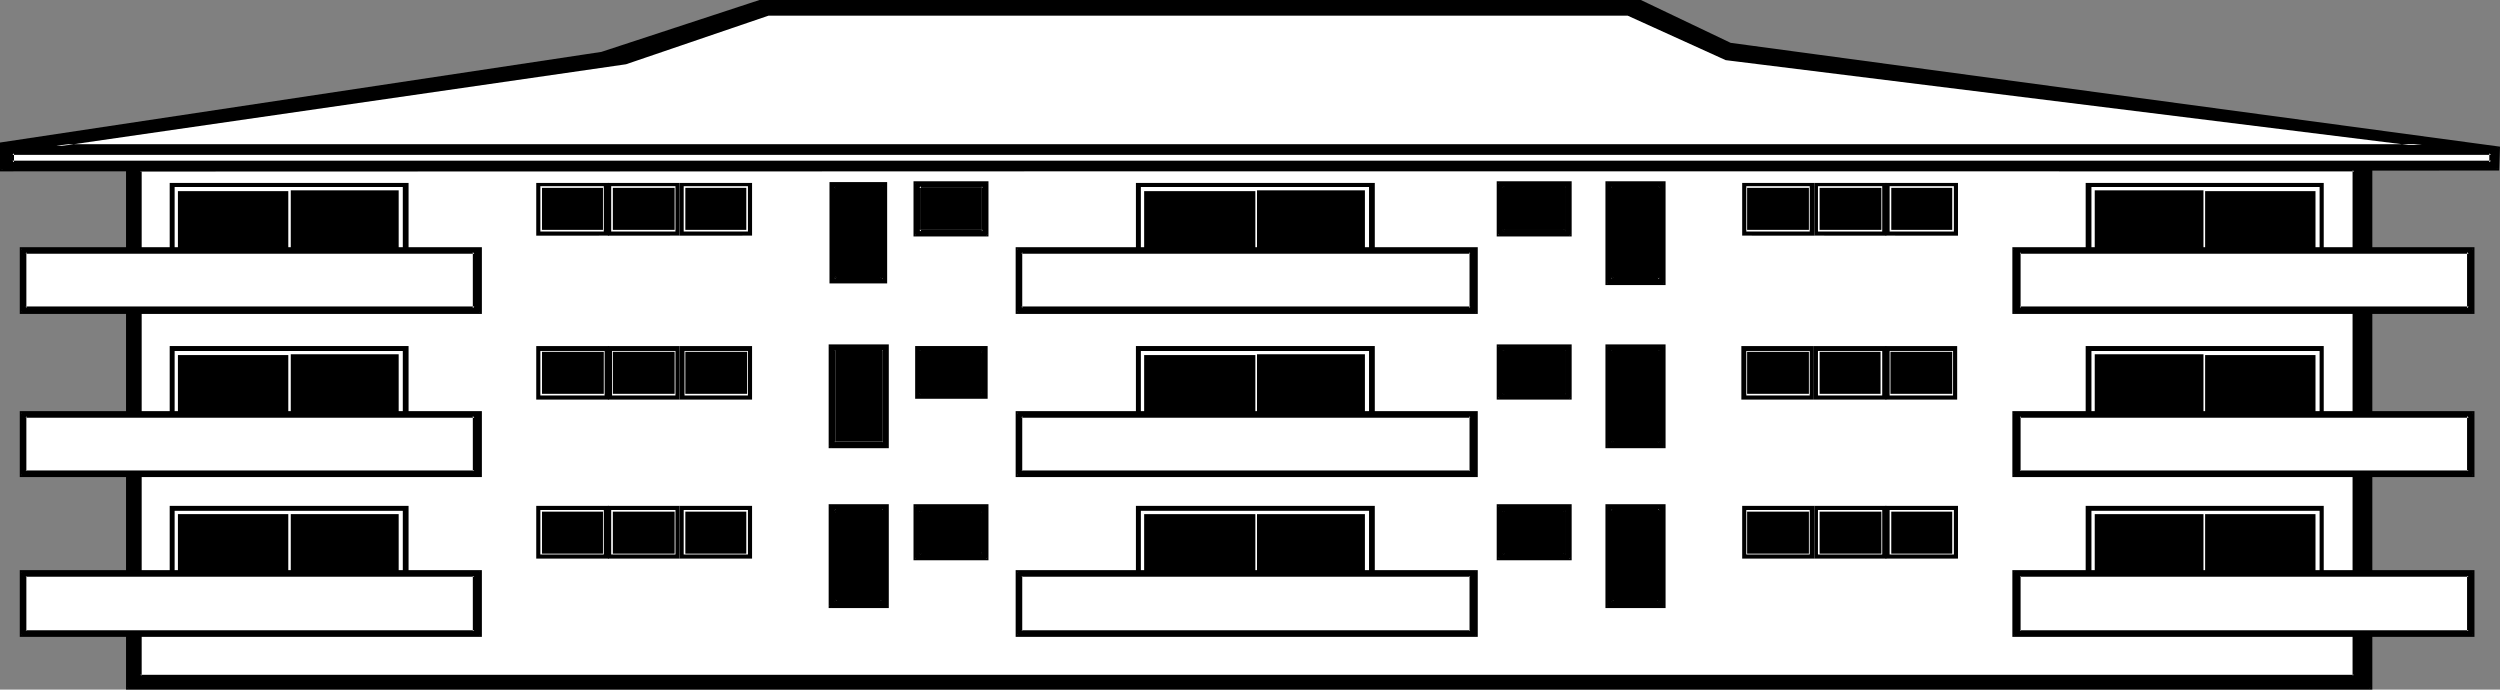 <?xml version="1.0" encoding="UTF-8" standalone="no"?>
<svg
   version="1.0"
   width="129.766mm"
   height="35.795mm"
   id="svg186"
   sodipodi:docname="Apartment Building 07.wmf"
   xmlns:inkscape="http://www.inkscape.org/namespaces/inkscape"
   xmlns:sodipodi="http://sodipodi.sourceforge.net/DTD/sodipodi-0.dtd"
   xmlns="http://www.w3.org/2000/svg"
   xmlns:svg="http://www.w3.org/2000/svg">
  <rect width="100%" height="100%" fill="#808080" stroke="none"/>
  <sodipodi:namedview
     id="namedview186"
     pagecolor="#ffffff"
     bordercolor="#000000"
     borderopacity="0.25"
     inkscape:showpageshadow="2"
     inkscape:pageopacity="0.0"
     inkscape:pagecheckerboard="0"
     inkscape:deskcolor="#d1d1d1"
     inkscape:document-units="mm" />
  <defs
     id="defs1">
    <pattern
       id="WMFhbasepattern"
       patternUnits="userSpaceOnUse"
       width="6"
       height="6"
       x="0"
       y="0" />
  </defs>
  <path
     style="fill:#000000;fill-opacity:1;fill-rule:evenodd;stroke:none"
     d="M 465.084,135.125 V 30.872 H 25.048 V 135.125 Z"
     id="path1" />
  <path
     style="fill:#000000;fill-opacity:1;fill-rule:evenodd;stroke:none"
     d="M 465.407,135.287 V 30.549 H 24.725 V 135.287 H 465.407 l -0.323,-0.485 H 25.048 l 0.162,0.323 V 30.872 l -0.162,0.162 H 465.084 l -0.323,-0.162 V 135.125 l 0.323,-0.323 z"
     id="path2" />
  <path
     style="fill:#ffffff;fill-opacity:1;fill-rule:evenodd;stroke:none"
     d="M 461.852,132.539 V 33.296 H 27.472 v 99.243 z"
     id="path3" />
  <path
     style="fill:#000000;fill-opacity:1;fill-rule:evenodd;stroke:none"
     d="M 462.014,132.863 V 33.135 H 27.31 v 99.728 H 462.014 l -0.162,-0.485 H 27.472 l 0.323,0.162 V 33.296 l -0.323,0.323 H 461.852 l -0.323,-0.323 v 99.243 l 0.323,-0.162 z"
     id="path4" />
  <path
     style="fill:#000000;fill-opacity:1;fill-rule:evenodd;stroke:none"
     d="M 119.422,46.227 V 35.883 h -14.221 v 10.345 z"
     id="path5" />
  <path
     style="fill:#ffffff;fill-opacity:1;fill-rule:evenodd;stroke:none"
     d="m 118.453,45.419 v -8.89 h -12.443 v 8.89 z"
     id="path6" />
  <path
     style="fill:#000000;fill-opacity:1;fill-rule:evenodd;stroke:none"
     d="M 118.291,45.096 V 36.852 H 106.333 V 45.096 Z"
     id="path7" />
  <path
     style="fill:#000000;fill-opacity:1;fill-rule:evenodd;stroke:none"
     d="M 133.32,46.227 V 35.883 h -14.059 v 10.345 z"
     id="path8" />
  <path
     style="fill:#ffffff;fill-opacity:1;fill-rule:evenodd;stroke:none"
     d="m 132.512,45.419 v -8.89 h -12.605 v 8.89 z"
     id="path9" />
  <path
     style="fill:#000000;fill-opacity:1;fill-rule:evenodd;stroke:none"
     d="M 132.35,45.096 V 36.852 H 120.23 V 45.096 Z"
     id="path10" />
  <path
     style="fill:#000000;fill-opacity:1;fill-rule:evenodd;stroke:none"
     d="M 147.541,46.227 V 35.883 h -14.221 v 10.345 z"
     id="path11" />
  <path
     style="fill:#ffffff;fill-opacity:1;fill-rule:evenodd;stroke:none"
     d="m 146.733,45.419 v -8.89 h -12.605 v 8.89 z"
     id="path12" />
  <path
     style="fill:#000000;fill-opacity:1;fill-rule:evenodd;stroke:none"
     d="M 146.409,45.096 V 36.852 H 134.451 V 45.096 Z"
     id="path13" />
  <path
     style="fill:#000000;fill-opacity:1;fill-rule:evenodd;stroke:none"
     d="M 80.154,57.541 V 35.883 H 33.29 v 21.659 z"
     id="path14" />
  <path
     style="fill:#ffffff;fill-opacity:1;fill-rule:evenodd;stroke:none"
     d="m 78.214,57.057 h 0.808 V 36.691 h -44.763 v 20.366 h 0.646 V 37.499 h 21.654 v 19.558 h 0.485 V 37.337 h 21.17 z"
     id="path15" />
  <path
     style="fill:#000000;fill-opacity:1;fill-rule:evenodd;stroke:none"
     d="M 94.374,61.259 V 48.652 H 4.202 v 12.607 z"
     id="path16" />
  <path
     style="fill:#000000;fill-opacity:1;fill-rule:evenodd;stroke:none"
     d="M 94.536,61.582 V 48.49 H 3.878 V 61.582 H 94.536 l -0.162,-0.485 H 4.202 l 0.162,0.162 V 48.652 L 4.202,48.975 H 94.374 l -0.323,-0.323 v 12.607 l 0.323,-0.162 z"
     id="path17" />
  <path
     style="fill:#ffffff;fill-opacity:1;fill-rule:evenodd;stroke:none"
     d="M 93.081,60.451 V 49.46 H 5.01 v 10.991 z"
     id="path18" />
  <path
     style="fill:#000000;fill-opacity:1;fill-rule:evenodd;stroke:none"
     d="M 93.243,60.613 V 49.298 H 4.686 V 60.613 H 93.243 l -0.162,-0.485 H 5.01 l 0.162,0.323 V 49.46 L 5.01,49.783 H 93.081 l -0.323,-0.323 v 10.991 l 0.323,-0.323 z"
     id="path19" />
  <path
     style="fill:#000000;fill-opacity:1;fill-rule:evenodd;stroke:none"
     d="M 80.154,89.707 V 67.886 H 33.29 v 21.821 z"
     id="path20" />
  <path
     style="fill:#ffffff;fill-opacity:1;fill-rule:evenodd;stroke:none"
     d="m 78.214,89.06 h 0.808 V 68.856 h -44.763 v 20.366 l 0.646,-0.162 V 69.664 h 21.654 v 19.396 h 0.485 V 69.502 h 21.17 z"
     id="path21" />
  <path
     style="fill:#000000;fill-opacity:1;fill-rule:evenodd;stroke:none"
     d="M 94.374,93.424 V 80.817 H 4.202 v 12.607 z"
     id="path22" />
  <path
     style="fill:#000000;fill-opacity:1;fill-rule:evenodd;stroke:none"
     d="M 94.536,93.586 V 80.655 H 3.878 V 93.586 H 94.536 l -0.162,-0.485 H 4.202 l 0.162,0.323 V 80.817 L 4.202,81.14 H 94.374 l -0.323,-0.323 v 12.607 l 0.323,-0.323 z"
     id="path23" />
  <path
     style="fill:#ffffff;fill-opacity:1;fill-rule:evenodd;stroke:none"
     d="M 93.081,92.454 V 81.625 H 5.01 v 10.829 z"
     id="path24" />
  <path
     style="fill:#000000;fill-opacity:1;fill-rule:evenodd;stroke:none"
     d="M 93.243,92.778 V 81.463 H 4.686 V 92.778 H 93.243 l -0.162,-0.485 H 5.01 l 0.162,0.162 V 81.625 L 5.01,81.948 H 93.081 l -0.323,-0.323 v 10.829 l 0.323,-0.162 z"
     id="path25" />
  <path
     style="fill:#000000;fill-opacity:1;fill-rule:evenodd;stroke:none"
     d="M 80.154,120.902 V 99.243 H 33.29 v 21.659 z"
     id="path26" />
  <path
     style="fill:#ffffff;fill-opacity:1;fill-rule:evenodd;stroke:none"
     d="m 78.214,120.417 h 0.808 v -20.204 h -44.763 v 20.204 h 0.646 v -19.558 h 21.654 v 19.558 h 0.485 v -19.558 h 21.17 z"
     id="path27" />
  <path
     style="fill:#000000;fill-opacity:1;fill-rule:evenodd;stroke:none"
     d="M 94.374,124.619 V 112.174 H 4.202 v 12.446 z"
     id="path28" />
  <path
     style="fill:#000000;fill-opacity:1;fill-rule:evenodd;stroke:none"
     d="m 94.536,124.943 v -13.092 H 3.878 v 13.092 H 94.536 l -0.162,-0.485 H 4.202 l 0.162,0.162 v -12.446 l -0.162,0.162 H 94.374 l -0.323,-0.162 v 12.446 l 0.323,-0.162 z"
     id="path29" />
  <path
     style="fill:#ffffff;fill-opacity:1;fill-rule:evenodd;stroke:none"
     d="M 93.081,123.811 V 112.982 H 5.01 v 10.829 z"
     id="path30" />
  <path
     style="fill:#000000;fill-opacity:1;fill-rule:evenodd;stroke:none"
     d="M 93.243,124.134 V 112.658 H 4.686 v 11.476 H 93.243 l -0.162,-0.485 H 5.01 l 0.162,0.162 v -10.829 l -0.162,0.162 H 93.081 l -0.323,-0.162 v 10.829 l 0.323,-0.162 z"
     id="path31" />
  <path
     style="fill:#000000;fill-opacity:1;fill-rule:evenodd;stroke:none"
     d="M 174.043,55.602 V 35.721 h -11.312 v 19.881 z"
     id="path32" />
  <path
     style="fill:#ffffff;fill-opacity:1;fill-rule:evenodd;stroke:none"
     d="M 173.235,54.794 V 36.529 h -9.534 v 18.265 z"
     id="path33" />
  <path
     style="fill:#000000;fill-opacity:1;fill-rule:evenodd;stroke:none"
     d="M 173.558,54.955 V 36.368 h -10.181 v 18.588 h 10.181 l -0.323,-0.485 h -9.534 l 0.162,0.323 V 36.529 l -0.162,0.323 h 9.534 l -0.162,-0.323 v 18.265 l 0.162,-0.323 z"
     id="path34" />
  <path
     style="fill:#000000;fill-opacity:1;fill-rule:evenodd;stroke:none"
     d="M 173.073,54.47 V 36.852 h -9.211 v 17.618 z"
     id="path35" />
  <path
     style="fill:#000000;fill-opacity:1;fill-rule:evenodd;stroke:none"
     d="M 173.235,54.632 V 36.529 h -9.534 v 18.103 h 9.534 l -0.162,-0.485 h -9.211 l 0.323,0.323 V 36.852 l -0.323,0.162 h 9.211 l -0.323,-0.162 v 17.618 l 0.323,-0.323 z"
     id="path36" />
  <path
     style="fill:#000000;fill-opacity:1;fill-rule:evenodd;stroke:none"
     d="M 119.422,78.392 V 67.886 h -14.221 v 10.506 z"
     id="path37" />
  <path
     style="fill:#ffffff;fill-opacity:1;fill-rule:evenodd;stroke:none"
     d="m 118.614,77.584 v -8.728 h -12.605 v 8.728 z"
     id="path38" />
  <path
     style="fill:#000000;fill-opacity:1;fill-rule:evenodd;stroke:none"
     d="M 118.453,77.261 V 69.017 H 106.333 V 77.261 Z"
     id="path39" />
  <path
     style="fill:#000000;fill-opacity:1;fill-rule:evenodd;stroke:none"
     d="M 133.32,78.392 V 67.886 h -14.059 v 10.506 z"
     id="path40" />
  <path
     style="fill:#ffffff;fill-opacity:1;fill-rule:evenodd;stroke:none"
     d="m 132.512,77.584 v -8.728 h -12.443 v 8.728 z"
     id="path41" />
  <path
     style="fill:#000000;fill-opacity:1;fill-rule:evenodd;stroke:none"
     d="M 132.35,77.261 V 69.017 H 120.23 V 77.261 Z"
     id="path42" />
  <path
     style="fill:#000000;fill-opacity:1;fill-rule:evenodd;stroke:none"
     d="M 147.541,78.392 V 67.886 h -14.221 v 10.506 z"
     id="path43" />
  <path
     style="fill:#ffffff;fill-opacity:1;fill-rule:evenodd;stroke:none"
     d="m 146.733,77.584 v -8.728 h -12.443 v 8.728 z"
     id="path44" />
  <path
     style="fill:#000000;fill-opacity:1;fill-rule:evenodd;stroke:none"
     d="M 146.571,77.261 V 69.017 H 134.451 V 77.261 Z"
     id="path45" />
  <path
     style="fill:#000000;fill-opacity:1;fill-rule:evenodd;stroke:none"
     d="M 119.422,109.587 V 99.243 h -14.221 v 10.345 z"
     id="path46" />
  <path
     style="fill:#ffffff;fill-opacity:1;fill-rule:evenodd;stroke:none"
     d="m 118.453,108.779 v -8.728 h -12.443 v 8.728 z"
     id="path47" />
  <path
     style="fill:#000000;fill-opacity:1;fill-rule:evenodd;stroke:none"
     d="m 118.291,108.618 v -8.243 h -11.958 v 8.243 z"
     id="path48" />
  <path
     style="fill:#000000;fill-opacity:1;fill-rule:evenodd;stroke:none"
     d="M 133.32,109.587 V 99.243 h -14.059 v 10.345 z"
     id="path49" />
  <path
     style="fill:#ffffff;fill-opacity:1;fill-rule:evenodd;stroke:none"
     d="m 132.512,108.779 v -8.728 h -12.605 v 8.728 z"
     id="path50" />
  <path
     style="fill:#000000;fill-opacity:1;fill-rule:evenodd;stroke:none"
     d="m 132.35,108.618 v -8.243 h -12.12 v 8.243 z"
     id="path51" />
  <path
     style="fill:#000000;fill-opacity:1;fill-rule:evenodd;stroke:none"
     d="M 147.541,109.587 V 99.243 h -14.221 v 10.345 z"
     id="path52" />
  <path
     style="fill:#ffffff;fill-opacity:1;fill-rule:evenodd;stroke:none"
     d="m 146.733,108.779 v -8.728 h -12.605 v 8.728 z"
     id="path53" />
  <path
     style="fill:#000000;fill-opacity:1;fill-rule:evenodd;stroke:none"
     d="m 146.409,108.618 v -8.243 h -11.958 v 8.243 z"
     id="path54" />
  <path
     style="fill:#000000;fill-opacity:1;fill-rule:evenodd;stroke:none"
     d="M 174.043,87.767 V 67.886 h -11.312 v 19.881 z"
     id="path55" />
  <path
     style="fill:#000000;fill-opacity:1;fill-rule:evenodd;stroke:none"
     d="M 174.366,87.929 V 67.563 h -11.797 v 20.366 h 11.797 l -0.323,-0.485 h -11.312 l 0.323,0.323 V 67.886 l -0.323,0.162 H 174.043 l -0.162,-0.162 v 19.881 l 0.162,-0.323 z"
     id="path56" />
  <path
     style="fill:#ffffff;fill-opacity:1;fill-rule:evenodd;stroke:none"
     d="M 173.235,86.797 V 68.694 h -9.534 v 18.103 z"
     id="path57" />
  <path
     style="fill:#000000;fill-opacity:1;fill-rule:evenodd;stroke:none"
     d="m 173.558,87.12 v -18.749 h -10.181 v 18.749 h 10.181 l -0.323,-0.485 h -9.534 l 0.162,0.162 V 68.694 l -0.162,0.162 h 9.534 l -0.162,-0.162 v 18.103 l 0.162,-0.162 z"
     id="path58" />
  <path
     style="fill:#000000;fill-opacity:1;fill-rule:evenodd;stroke:none"
     d="m 173.073,86.635 v -17.78 h -9.211 v 17.78 z"
     id="path59" />
  <path
     style="fill:#000000;fill-opacity:1;fill-rule:evenodd;stroke:none"
     d="M 174.043,119.124 V 99.243 h -11.312 v 19.881 z"
     id="path60" />
  <path
     style="fill:#000000;fill-opacity:1;fill-rule:evenodd;stroke:none"
     d="M 174.366,119.285 V 98.92 h -11.797 v 20.366 h 11.797 l -0.323,-0.485 h -11.312 l 0.323,0.323 V 99.243 l -0.323,0.162 H 174.043 l -0.162,-0.162 v 19.881 l 0.162,-0.323 z"
     id="path61" />
  <path
     style="fill:#ffffff;fill-opacity:1;fill-rule:evenodd;stroke:none"
     d="M 173.235,118.154 V 99.889 h -9.534 v 18.265 z"
     id="path62" />
  <path
     style="fill:#000000;fill-opacity:1;fill-rule:evenodd;stroke:none"
     d="M 173.558,118.477 V 99.728 h -10.181 v 18.749 h 10.181 l -0.323,-0.485 h -9.534 l 0.162,0.162 V 99.889 l -0.162,0.323 h 9.534 l -0.162,-0.323 v 18.265 l 0.162,-0.162 z"
     id="path63" />
  <path
     style="fill:#000000;fill-opacity:1;fill-rule:evenodd;stroke:none"
     d="m 173.073,117.831 v -17.618 h -9.211 v 17.618 z"
     id="path64" />
  <path
     style="fill:#000000;fill-opacity:1;fill-rule:evenodd;stroke:none"
     d="m 173.235,118.154 v -18.103 h -9.534 v 18.103 h 9.534 l -0.162,-0.485 h -9.211 l 0.323,0.162 v -17.618 l -0.323,0.323 h 9.211 l -0.323,-0.323 v 17.618 l 0.323,-0.162 z"
     id="path65" />
  <path
     style="fill:#000000;fill-opacity:1;fill-rule:evenodd;stroke:none"
     d="M 369.902,46.227 V 35.883 h 14.221 v 10.345 z"
     id="path66" />
  <path
     style="fill:#ffffff;fill-opacity:1;fill-rule:evenodd;stroke:none"
     d="m 370.71,45.419 v -8.89 h 12.605 v 8.89 z"
     id="path67" />
  <path
     style="fill:#000000;fill-opacity:1;fill-rule:evenodd;stroke:none"
     d="m 371.033,45.096 v -8.243 h 11.958 v 8.243 z"
     id="path68" />
  <path
     style="fill:#000000;fill-opacity:1;fill-rule:evenodd;stroke:none"
     d="M 356.004,46.227 V 35.883 h 14.059 v 10.345 z"
     id="path69" />
  <path
     style="fill:#ffffff;fill-opacity:1;fill-rule:evenodd;stroke:none"
     d="m 356.651,45.419 v -8.89 h 12.605 v 8.89 z"
     id="path70" />
  <path
     style="fill:#000000;fill-opacity:1;fill-rule:evenodd;stroke:none"
     d="m 356.974,45.096 v -8.243 h 12.12 v 8.243 z"
     id="path71" />
  <path
     style="fill:#000000;fill-opacity:1;fill-rule:evenodd;stroke:none"
     d="M 341.784,46.227 V 35.883 h 14.221 v 10.345 z"
     id="path72" />
  <path
     style="fill:#ffffff;fill-opacity:1;fill-rule:evenodd;stroke:none"
     d="m 342.592,45.419 v -8.89 h 12.443 v 8.89 z"
     id="path73" />
  <path
     style="fill:#000000;fill-opacity:1;fill-rule:evenodd;stroke:none"
     d="M 342.753,45.096 V 36.852 H 354.873 V 45.096 Z"
     id="path74" />
  <path
     style="fill:#000000;fill-opacity:1;fill-rule:evenodd;stroke:none"
     d="M 409.171,57.541 V 35.883 h 46.702 v 21.659 z"
     id="path75" />
  <path
     style="fill:#ffffff;fill-opacity:1;fill-rule:evenodd;stroke:none"
     d="m 410.948,57.057 h -0.646 V 36.691 h 44.763 v 20.366 h -0.808 V 37.499 h -21.654 v 19.558 h -0.323 V 37.337 h -21.331 z"
     id="path76" />
  <path
     style="fill:#000000;fill-opacity:1;fill-rule:evenodd;stroke:none"
     d="M 394.95,61.259 V 48.652 h 90.173 v 12.607 z"
     id="path77" />
  <path
     style="fill:#000000;fill-opacity:1;fill-rule:evenodd;stroke:none"
     d="m 394.95,61.097 0.323,0.162 V 48.652 l -0.323,0.323 h 90.173 l -0.162,-0.323 v 12.607 l 0.162,-0.162 h -90.173 l -0.162,0.485 h 90.657 V 48.49 h -90.657 v 13.092 z"
     id="path78" />
  <path
     style="fill:#ffffff;fill-opacity:1;fill-rule:evenodd;stroke:none"
     d="M 396.243,60.451 V 49.46 h 88.072 v 10.991 z"
     id="path79" />
  <path
     style="fill:#000000;fill-opacity:1;fill-rule:evenodd;stroke:none"
     d="m 396.243,60.128 0.162,0.323 V 49.46 l -0.162,0.323 h 88.072 l -0.323,-0.323 v 10.991 l 0.323,-0.323 h -88.072 l -0.323,0.485 h 88.557 V 49.298 h -88.557 v 11.314 z"
     id="path80" />
  <path
     style="fill:#000000;fill-opacity:1;fill-rule:evenodd;stroke:none"
     d="M 409.171,89.707 V 67.886 h 46.702 v 21.821 z"
     id="path81" />
  <path
     style="fill:#ffffff;fill-opacity:1;fill-rule:evenodd;stroke:none"
     d="m 410.948,89.06 h -0.646 V 68.856 h 44.763 v 20.366 l -0.808,-0.162 V 69.664 h -21.654 v 19.396 h -0.323 V 69.502 h -21.331 z"
     id="path82" />
  <path
     style="fill:#000000;fill-opacity:1;fill-rule:evenodd;stroke:none"
     d="M 394.95,93.424 V 80.817 h 90.173 v 12.607 z"
     id="path83" />
  <path
     style="fill:#000000;fill-opacity:1;fill-rule:evenodd;stroke:none"
     d="m 394.95,93.101 0.323,0.323 V 80.817 l -0.323,0.323 h 90.173 l -0.162,-0.323 v 12.607 l 0.162,-0.323 h -90.173 l -0.162,0.485 h 90.657 V 80.655 h -90.657 v 12.931 z"
     id="path84" />
  <path
     style="fill:#ffffff;fill-opacity:1;fill-rule:evenodd;stroke:none"
     d="M 396.243,92.454 V 81.625 h 88.072 v 10.829 z"
     id="path85" />
  <path
     style="fill:#000000;fill-opacity:1;fill-rule:evenodd;stroke:none"
     d="m 396.243,92.293 0.162,0.162 V 81.625 l -0.162,0.323 h 88.072 l -0.323,-0.323 v 10.829 l 0.323,-0.162 h -88.072 l -0.323,0.485 h 88.557 V 81.463 h -88.557 v 11.314 z"
     id="path86" />
  <path
     style="fill:#000000;fill-opacity:1;fill-rule:evenodd;stroke:none"
     d="M 409.171,120.902 V 99.243 h 46.702 v 21.659 z"
     id="path87" />
  <path
     style="fill:#ffffff;fill-opacity:1;fill-rule:evenodd;stroke:none"
     d="m 410.948,120.417 h -0.646 v -20.204 h 44.763 v 20.204 h -0.808 v -19.558 h -21.654 v 19.558 h -0.323 v -19.558 h -21.331 z"
     id="path88" />
  <path
     style="fill:#000000;fill-opacity:1;fill-rule:evenodd;stroke:none"
     d="m 394.95,124.619 v -12.446 h 90.173 v 12.446 z"
     id="path89" />
  <path
     style="fill:#000000;fill-opacity:1;fill-rule:evenodd;stroke:none"
     d="m 394.95,124.458 0.323,0.162 v -12.446 l -0.323,0.162 h 90.173 l -0.162,-0.162 v 12.446 l 0.162,-0.162 h -90.173 l -0.162,0.485 h 90.657 v -13.092 h -90.657 v 13.092 z"
     id="path90" />
  <path
     style="fill:#ffffff;fill-opacity:1;fill-rule:evenodd;stroke:none"
     d="m 396.243,123.811 v -10.829 h 88.072 v 10.829 z"
     id="path91" />
  <path
     style="fill:#000000;fill-opacity:1;fill-rule:evenodd;stroke:none"
     d="m 396.243,123.65 0.162,0.162 v -10.829 l -0.162,0.162 h 88.072 l -0.323,-0.162 v 10.829 l 0.323,-0.162 h -88.072 l -0.323,0.485 h 88.557 v -11.476 h -88.557 v 11.476 z"
     id="path92" />
  <path
     style="fill:#000000;fill-opacity:1;fill-rule:evenodd;stroke:none"
     d="M 315.281,55.602 V 35.721 h 11.15 v 19.881 z"
     id="path93" />
  <path
     style="fill:#000000;fill-opacity:1;fill-rule:evenodd;stroke:none"
     d="m 315.281,55.44 0.162,0.162 V 35.721 l -0.162,0.323 h 11.15 l -0.162,-0.323 v 19.881 l 0.162,-0.162 h -11.15 l -0.323,0.485 h 11.797 V 35.559 h -11.797 v 20.366 z"
     id="path94" />
  <path
     style="fill:#ffffff;fill-opacity:1;fill-rule:evenodd;stroke:none"
     d="M 316.089,54.794 V 36.529 h 9.534 v 18.265 z"
     id="path95" />
  <path
     style="fill:#000000;fill-opacity:1;fill-rule:evenodd;stroke:none"
     d="m 316.089,54.47 0.162,0.323 V 36.529 l -0.162,0.323 h 9.534 l -0.323,-0.323 v 18.265 l 0.323,-0.323 h -9.534 l -0.323,0.485 h 10.181 V 36.368 h -10.181 v 18.588 z"
     id="path96" />
  <path
     style="fill:#000000;fill-opacity:1;fill-rule:evenodd;stroke:none"
     d="M 316.251,54.47 V 36.852 h 9.05 v 17.618 z"
     id="path97" />
  <path
     style="fill:#000000;fill-opacity:1;fill-rule:evenodd;stroke:none"
     d="m 316.251,54.147 0.323,0.323 V 36.852 l -0.323,0.162 h 9.05 l -0.162,-0.162 v 17.618 l 0.162,-0.323 h -9.05 l -0.162,0.485 h 9.534 V 36.529 h -9.534 v 18.103 z"
     id="path98" />
  <path
     style="fill:#000000;fill-opacity:1;fill-rule:evenodd;stroke:none"
     d="M 369.902,78.392 V 67.886 h 14.059 v 10.506 z"
     id="path99" />
  <path
     style="fill:#ffffff;fill-opacity:1;fill-rule:evenodd;stroke:none"
     d="m 370.71,77.584 v -8.728 h 12.443 v 8.728 z"
     id="path100" />
  <path
     style="fill:#000000;fill-opacity:1;fill-rule:evenodd;stroke:none"
     d="m 370.872,77.261 v -8.243 h 12.12 v 8.243 z"
     id="path101" />
  <path
     style="fill:#000000;fill-opacity:1;fill-rule:evenodd;stroke:none"
     d="M 355.843,78.392 V 67.886 h 14.221 v 10.506 z"
     id="path102" />
  <path
     style="fill:#ffffff;fill-opacity:1;fill-rule:evenodd;stroke:none"
     d="m 356.651,77.584 v -8.728 h 12.605 v 8.728 z"
     id="path103" />
  <path
     style="fill:#000000;fill-opacity:1;fill-rule:evenodd;stroke:none"
     d="m 356.974,77.261 v -8.243 h 11.958 v 8.243 z"
     id="path104" />
  <path
     style="fill:#000000;fill-opacity:1;fill-rule:evenodd;stroke:none"
     d="M 341.622,78.392 V 67.886 h 14.221 v 10.506 z"
     id="path105" />
  <path
     style="fill:#ffffff;fill-opacity:1;fill-rule:evenodd;stroke:none"
     d="m 342.592,77.584 v -8.728 h 12.443 v 8.728 z"
     id="path106" />
  <path
     style="fill:#000000;fill-opacity:1;fill-rule:evenodd;stroke:none"
     d="M 342.753,77.261 V 69.017 H 354.873 V 77.261 Z"
     id="path107" />
  <path
     style="fill:#000000;fill-opacity:1;fill-rule:evenodd;stroke:none"
     d="M 369.902,109.587 V 99.243 h 14.221 v 10.345 z"
     id="path108" />
  <path
     style="fill:#ffffff;fill-opacity:1;fill-rule:evenodd;stroke:none"
     d="m 370.71,108.779 v -8.728 h 12.605 v 8.728 z"
     id="path109" />
  <path
     style="fill:#000000;fill-opacity:1;fill-rule:evenodd;stroke:none"
     d="m 371.033,108.618 v -8.243 h 11.958 v 8.243 z"
     id="path110" />
  <path
     style="fill:#000000;fill-opacity:1;fill-rule:evenodd;stroke:none"
     d="M 356.004,109.587 V 99.243 h 14.059 v 10.345 z"
     id="path111" />
  <path
     style="fill:#ffffff;fill-opacity:1;fill-rule:evenodd;stroke:none"
     d="m 356.651,108.779 v -8.728 h 12.605 v 8.728 z"
     id="path112" />
  <path
     style="fill:#000000;fill-opacity:1;fill-rule:evenodd;stroke:none"
     d="m 356.974,108.618 v -8.243 h 12.12 v 8.243 z"
     id="path113" />
  <path
     style="fill:#000000;fill-opacity:1;fill-rule:evenodd;stroke:none"
     d="M 341.784,109.587 V 99.243 h 14.221 v 10.345 z"
     id="path114" />
  <path
     style="fill:#ffffff;fill-opacity:1;fill-rule:evenodd;stroke:none"
     d="m 342.592,108.779 v -8.728 h 12.443 v 8.728 z"
     id="path115" />
  <path
     style="fill:#000000;fill-opacity:1;fill-rule:evenodd;stroke:none"
     d="m 342.753,108.618 v -8.243 h 12.12 v 8.243 z"
     id="path116" />
  <path
     style="fill:#000000;fill-opacity:1;fill-rule:evenodd;stroke:none"
     d="M 315.281,87.767 V 67.886 h 11.15 v 19.881 z"
     id="path117" />
  <path
     style="fill:#000000;fill-opacity:1;fill-rule:evenodd;stroke:none"
     d="m 315.281,87.444 0.162,0.323 V 67.886 l -0.162,0.162 h 11.15 l -0.162,-0.162 v 19.881 l 0.162,-0.323 h -11.15 l -0.323,0.485 h 11.797 V 67.563 h -11.797 v 20.366 z"
     id="path118" />
  <path
     style="fill:#ffffff;fill-opacity:1;fill-rule:evenodd;stroke:none"
     d="M 316.089,86.797 V 68.694 h 9.534 v 18.103 z"
     id="path119" />
  <path
     style="fill:#000000;fill-opacity:1;fill-rule:evenodd;stroke:none"
     d="m 316.089,86.635 0.162,0.162 V 68.694 l -0.162,0.162 h 9.534 l -0.323,-0.162 v 18.103 l 0.323,-0.162 h -9.534 l -0.323,0.485 h 10.181 v -18.749 h -10.181 v 18.749 z"
     id="path120" />
  <path
     style="fill:#000000;fill-opacity:1;fill-rule:evenodd;stroke:none"
     d="m 316.251,86.635 v -17.78 h 9.05 v 17.78 z"
     id="path121" />
  <path
     style="fill:#000000;fill-opacity:1;fill-rule:evenodd;stroke:none"
     d="m 316.251,86.312 0.323,0.323 v -17.78 l -0.323,0.323 h 9.05 l -0.162,-0.323 v 17.78 l 0.162,-0.323 h -9.05 l -0.162,0.485 h 9.534 V 68.694 h -9.534 v 18.103 z"
     id="path122" />
  <path
     style="fill:#000000;fill-opacity:1;fill-rule:evenodd;stroke:none"
     d="M 315.281,119.124 V 99.243 h 11.15 v 19.881 z"
     id="path123" />
  <path
     style="fill:#000000;fill-opacity:1;fill-rule:evenodd;stroke:none"
     d="m 315.281,118.801 0.162,0.323 V 99.243 l -0.162,0.162 h 11.15 l -0.162,-0.162 v 19.881 l 0.162,-0.323 h -11.15 l -0.323,0.485 h 11.797 V 98.92 h -11.797 v 20.366 z"
     id="path124" />
  <path
     style="fill:#ffffff;fill-opacity:1;fill-rule:evenodd;stroke:none"
     d="M 316.089,118.154 V 99.889 h 9.534 v 18.265 z"
     id="path125" />
  <path
     style="fill:#000000;fill-opacity:1;fill-rule:evenodd;stroke:none"
     d="m 316.089,117.992 0.162,0.162 V 99.889 l -0.162,0.323 h 9.534 l -0.323,-0.323 v 18.265 l 0.323,-0.162 h -9.534 l -0.323,0.485 h 10.181 V 99.728 h -10.181 v 18.749 z"
     id="path126" />
  <path
     style="fill:#000000;fill-opacity:1;fill-rule:evenodd;stroke:none"
     d="m 316.251,117.831 v -17.618 h 9.05 v 17.618 z"
     id="path127" />
  <path
     style="fill:#000000;fill-opacity:1;fill-rule:evenodd;stroke:none"
     d="m 316.251,117.669 0.323,0.162 v -17.618 l -0.323,0.323 h 9.05 l -0.162,-0.323 v 17.618 l 0.162,-0.162 h -9.05 l -0.162,0.485 h 9.534 v -18.103 h -9.534 v 18.103 z"
     id="path128" />
  <path
     style="fill:#000000;fill-opacity:1;fill-rule:evenodd;stroke:none"
     d="M 269.71,57.541 V 35.883 h -46.864 v 21.659 z"
     id="path129" />
  <path
     style="fill:#ffffff;fill-opacity:1;fill-rule:evenodd;stroke:none"
     d="m 267.771,57.057 h 0.808 V 36.691 h -44.763 v 20.366 h 0.646 V 37.499 h 21.816 v 19.558 h 0.323 V 37.337 h 21.17 z"
     id="path130" />
  <path
     style="fill:#000000;fill-opacity:1;fill-rule:evenodd;stroke:none"
     d="M 289.748,61.259 V 48.652 h -90.173 v 12.607 z"
     id="path131" />
  <path
     style="fill:#000000;fill-opacity:1;fill-rule:evenodd;stroke:none"
     d="M 289.91,61.582 V 48.49 h -90.657 v 13.092 h 90.657 l -0.162,-0.485 h -90.173 l 0.162,0.162 V 48.652 l -0.162,0.323 h 90.173 l -0.323,-0.323 v 12.607 l 0.323,-0.162 z"
     id="path132" />
  <path
     style="fill:#ffffff;fill-opacity:1;fill-rule:evenodd;stroke:none"
     d="M 288.456,60.451 V 49.46 h -88.072 v 10.991 z"
     id="path133" />
  <path
     style="fill:#000000;fill-opacity:1;fill-rule:evenodd;stroke:none"
     d="M 288.779,60.613 V 49.298 h -88.718 v 11.314 h 88.718 l -0.323,-0.485 h -88.072 l 0.162,0.323 V 49.46 l -0.162,0.323 h 88.072 l -0.162,-0.323 v 10.991 l 0.162,-0.323 z"
     id="path134" />
  <path
     style="fill:#000000;fill-opacity:1;fill-rule:evenodd;stroke:none"
     d="M 308.171,46.227 V 35.883 h -14.221 v 10.345 z"
     id="path135" />
  <path
     style="fill:#000000;fill-opacity:1;fill-rule:evenodd;stroke:none"
     d="M 308.332,46.389 V 35.559 h -14.706 v 10.829 h 14.706 l -0.162,-0.485 h -14.221 l 0.162,0.323 V 35.883 l -0.162,0.162 h 14.221 l -0.323,-0.162 v 10.345 l 0.323,-0.323 z"
     id="path136" />
  <path
     style="fill:#ffffff;fill-opacity:1;fill-rule:evenodd;stroke:none"
     d="m 307.201,45.419 v -8.89 h -12.443 v 8.89 z"
     id="path137" />
  <path
     style="fill:#000000;fill-opacity:1;fill-rule:evenodd;stroke:none"
     d="m 307.524,45.581 v -9.213 h -12.928 v 9.213 h 12.928 l -0.323,-0.485 h -12.443 l 0.323,0.323 v -8.89 l -0.323,0.323 h 12.443 l -0.162,-0.323 v 8.89 l 0.162,-0.323 z"
     id="path138" />
  <path
     style="fill:#000000;fill-opacity:1;fill-rule:evenodd;stroke:none"
     d="M 307.04,45.096 V 36.852 H 294.92 V 45.096 Z"
     id="path139" />
  <path
     style="fill:#000000;fill-opacity:1;fill-rule:evenodd;stroke:none"
     d="m 307.201,45.419 v -8.89 h -12.443 v 8.89 h 12.443 l -0.162,-0.485 h -12.12 l 0.323,0.162 v -8.243 l -0.323,0.162 h 12.12 l -0.323,-0.162 v 8.243 l 0.323,-0.162 z"
     id="path140" />
  <path
     style="fill:#000000;fill-opacity:1;fill-rule:evenodd;stroke:none"
     d="M 193.758,46.227 V 35.883 H 179.537 v 10.345 z"
     id="path141" />
  <path
     style="fill:#000000;fill-opacity:1;fill-rule:evenodd;stroke:none"
     d="M 193.92,46.389 V 35.559 H 179.214 v 10.829 h 14.706 l -0.162,-0.485 H 179.537 l 0.162,0.323 V 35.883 l -0.162,0.162 h 14.221 l -0.323,-0.162 v 10.345 l 0.323,-0.323 z"
     id="path142" />
  <path
     style="fill:#ffffff;fill-opacity:1;fill-rule:evenodd;stroke:none"
     d="M 192.789,45.419 V 36.529 H 180.345 v 8.89 z"
     id="path143" />
  <path
     style="fill:#000000;fill-opacity:1;fill-rule:evenodd;stroke:none"
     d="M 193.112,45.581 V 36.368 H 180.022 v 9.213 h 13.09 l -0.323,-0.485 H 180.345 l 0.323,0.323 v -8.89 l -0.323,0.323 h 12.443 l -0.162,-0.323 v 8.89 l 0.162,-0.323 z"
     id="path144" />
  <path
     style="fill:#000000;fill-opacity:1;fill-rule:evenodd;stroke:none"
     d="M 192.627,45.096 V 36.852 H 180.669 v 8.243 z"
     id="path145" />
  <path
     style="fill:#000000;fill-opacity:1;fill-rule:evenodd;stroke:none"
     d="M 269.71,89.707 V 67.886 h -46.864 v 21.821 z"
     id="path146" />
  <path
     style="fill:#ffffff;fill-opacity:1;fill-rule:evenodd;stroke:none"
     d="m 267.771,89.06 h 0.808 V 68.856 h -44.763 v 20.366 l 0.646,-0.162 V 69.664 h 21.816 v 19.396 h 0.323 V 69.502 h 21.17 z"
     id="path147" />
  <path
     style="fill:#000000;fill-opacity:1;fill-rule:evenodd;stroke:none"
     d="M 289.748,93.424 V 80.817 h -90.173 v 12.607 z"
     id="path148" />
  <path
     style="fill:#000000;fill-opacity:1;fill-rule:evenodd;stroke:none"
     d="M 289.91,93.586 V 80.655 h -90.657 v 12.931 h 90.657 l -0.162,-0.485 h -90.173 l 0.162,0.323 V 80.817 l -0.162,0.323 h 90.173 l -0.323,-0.323 v 12.607 l 0.323,-0.323 z"
     id="path149" />
  <path
     style="fill:#ffffff;fill-opacity:1;fill-rule:evenodd;stroke:none"
     d="M 288.456,92.454 V 81.625 h -88.072 v 10.829 z"
     id="path150" />
  <path
     style="fill:#000000;fill-opacity:1;fill-rule:evenodd;stroke:none"
     d="M 288.779,92.778 V 81.463 h -88.718 v 11.314 h 88.718 l -0.323,-0.485 h -88.072 l 0.162,0.162 V 81.625 l -0.162,0.323 h 88.072 l -0.162,-0.323 v 10.829 l 0.162,-0.162 z"
     id="path151" />
  <path
     style="fill:#000000;fill-opacity:1;fill-rule:evenodd;stroke:none"
     d="M 269.71,120.902 V 99.243 h -46.864 v 21.659 z"
     id="path152" />
  <path
     style="fill:#ffffff;fill-opacity:1;fill-rule:evenodd;stroke:none"
     d="m 267.771,120.417 h 0.808 v -20.204 h -44.763 v 20.204 h 0.646 v -19.558 h 21.816 v 19.558 h 0.323 v -19.558 h 21.17 z"
     id="path153" />
  <path
     style="fill:#000000;fill-opacity:1;fill-rule:evenodd;stroke:none"
     d="m 289.748,124.619 v -12.446 h -90.173 v 12.446 z"
     id="path154" />
  <path
     style="fill:#000000;fill-opacity:1;fill-rule:evenodd;stroke:none"
     d="m 289.91,124.943 v -13.092 h -90.657 v 13.092 h 90.657 l -0.162,-0.485 h -90.173 l 0.162,0.162 v -12.446 l -0.162,0.162 h 90.173 l -0.323,-0.162 v 12.446 l 0.323,-0.162 z"
     id="path155" />
  <path
     style="fill:#ffffff;fill-opacity:1;fill-rule:evenodd;stroke:none"
     d="m 288.456,123.811 v -10.829 h -88.072 v 10.829 z"
     id="path156" />
  <path
     style="fill:#000000;fill-opacity:1;fill-rule:evenodd;stroke:none"
     d="m 288.779,124.134 v -11.476 h -88.718 v 11.476 h 88.718 l -0.323,-0.485 h -88.072 l 0.162,0.162 v -10.829 l -0.162,0.162 h 88.072 l -0.162,-0.162 v 10.829 l 0.162,-0.162 z"
     id="path157" />
  <path
     style="fill:#000000;fill-opacity:1;fill-rule:evenodd;stroke:none"
     d="M 308.171,109.587 V 99.243 h -14.221 v 10.345 z"
     id="path158" />
  <path
     style="fill:#000000;fill-opacity:1;fill-rule:evenodd;stroke:none"
     d="M 308.332,109.911 V 98.92 h -14.706 v 10.991 h 14.706 l -0.162,-0.485 h -14.221 l 0.162,0.162 V 99.243 l -0.162,0.162 h 14.221 l -0.323,-0.162 v 10.345 l 0.323,-0.162 z"
     id="path159" />
  <path
     style="fill:#ffffff;fill-opacity:1;fill-rule:evenodd;stroke:none"
     d="m 307.201,108.779 v -8.728 h -12.443 v 8.728 z"
     id="path160" />
  <path
     style="fill:#000000;fill-opacity:1;fill-rule:evenodd;stroke:none"
     d="m 307.524,109.103 v -9.213 h -12.928 v 9.213 h 12.928 l -0.323,-0.485 h -12.443 l 0.323,0.162 v -8.728 l -0.323,0.323 h 12.443 l -0.162,-0.323 v 8.728 l 0.162,-0.162 z"
     id="path161" />
  <path
     style="fill:#000000;fill-opacity:1;fill-rule:evenodd;stroke:none"
     d="m 307.04,108.618 v -8.243 h -12.12 v 8.243 z"
     id="path162" />
  <path
     style="fill:#000000;fill-opacity:1;fill-rule:evenodd;stroke:none"
     d="m 307.201,108.779 v -8.728 h -12.443 v 8.728 h 12.443 l -0.162,-0.485 h -12.12 l 0.323,0.323 v -8.243 l -0.323,0.162 h 12.12 l -0.323,-0.162 v 8.243 l 0.323,-0.323 z"
     id="path163" />
  <path
     style="fill:#000000;fill-opacity:1;fill-rule:evenodd;stroke:none"
     d="M 193.758,109.587 V 99.243 H 179.537 v 10.345 z"
     id="path164" />
  <path
     style="fill:#000000;fill-opacity:1;fill-rule:evenodd;stroke:none"
     d="M 193.92,109.911 V 98.92 H 179.214 v 10.991 h 14.706 l -0.162,-0.485 H 179.537 l 0.162,0.162 V 99.243 l -0.162,0.162 h 14.221 l -0.323,-0.162 v 10.345 l 0.323,-0.162 z"
     id="path165" />
  <path
     style="fill:#ffffff;fill-opacity:1;fill-rule:evenodd;stroke:none"
     d="m 192.789,108.779 v -8.728 H 180.345 v 8.728 z"
     id="path166" />
  <path
     style="fill:#000000;fill-opacity:1;fill-rule:evenodd;stroke:none"
     d="M 193.112,109.103 V 99.889 H 180.022 v 9.213 h 13.09 l -0.323,-0.485 H 180.345 l 0.323,0.162 v -8.728 l -0.323,0.323 h 12.443 l -0.162,-0.323 v 8.728 l 0.162,-0.162 z"
     id="path167" />
  <path
     style="fill:#000000;fill-opacity:1;fill-rule:evenodd;stroke:none"
     d="m 192.627,108.618 v -8.243 H 180.669 v 8.243 z"
     id="path168" />
  <path
     style="fill:#000000;fill-opacity:1;fill-rule:evenodd;stroke:none"
     d="m 192.95,108.779 v -8.728 H 180.345 v 8.728 h 12.605 l -0.323,-0.485 H 180.669 l 0.162,0.323 v -8.243 l -0.162,0.162 h 11.958 l -0.162,-0.162 v 8.243 l 0.162,-0.323 z"
     id="path169" />
  <path
     style="fill:#000000;fill-opacity:1;fill-rule:evenodd;stroke:none"
     d="M 308.171,78.231 V 67.886 H 293.95 V 78.231 Z"
     id="path170" />
  <path
     style="fill:#000000;fill-opacity:1;fill-rule:evenodd;stroke:none"
     d="M 308.332,78.392 V 67.563 h -14.706 v 10.829 h 14.706 l -0.162,-0.485 h -14.221 l 0.162,0.323 V 67.886 l -0.162,0.162 h 14.221 l -0.323,-0.162 V 78.231 l 0.323,-0.323 z"
     id="path171" />
  <path
     style="fill:#ffffff;fill-opacity:1;fill-rule:evenodd;stroke:none"
     d="m 307.201,77.422 v -8.728 h -12.443 v 8.728 z"
     id="path172" />
  <path
     style="fill:#000000;fill-opacity:1;fill-rule:evenodd;stroke:none"
     d="m 307.524,77.584 v -9.213 h -12.928 v 9.213 h 12.928 l -0.323,-0.485 h -12.443 l 0.323,0.323 v -8.728 l -0.323,0.162 h 12.443 l -0.162,-0.162 v 8.728 l 0.162,-0.323 z"
     id="path173" />
  <path
     style="fill:#000000;fill-opacity:1;fill-rule:evenodd;stroke:none"
     d="m 307.04,77.099 v -8.243 h -12.12 v 8.243 z"
     id="path174" />
  <path
     style="fill:#000000;fill-opacity:1;fill-rule:evenodd;stroke:none"
     d="m 307.201,77.422 v -8.728 h -12.443 v 8.728 h 12.443 l -0.162,-0.485 h -12.12 l 0.323,0.162 v -8.243 l -0.323,0.323 h 12.12 l -0.323,-0.323 v 8.243 l 0.323,-0.162 z"
     id="path175" />
  <path
     style="fill:#000000;fill-opacity:1;fill-rule:evenodd;stroke:none"
     d="M 193.758,78.231 V 67.886 H 179.537 V 78.231 Z"
     id="path176" />
  <path
     style="fill:#ffffff;fill-opacity:1;fill-rule:evenodd;stroke:none"
     d="M 192.789,77.422 V 68.694 H 180.345 v 8.728 z"
     id="path177" />
  <path
     style="fill:#000000;fill-opacity:1;fill-rule:evenodd;stroke:none"
     d="M 193.112,77.584 V 68.371 H 180.022 v 9.213 h 13.09 l -0.323,-0.485 H 180.345 l 0.323,0.323 v -8.728 l -0.323,0.162 h 12.443 l -0.162,-0.162 v 8.728 l 0.162,-0.323 z"
     id="path178" />
  <path
     style="fill:#000000;fill-opacity:1;fill-rule:evenodd;stroke:none"
     d="M 192.627,77.099 V 68.856 H 180.669 v 8.243 z"
     id="path179" />
  <path
     style="fill:#000000;fill-opacity:1;fill-rule:evenodd;stroke:none"
     d="M 192.95,77.422 V 68.694 H 180.345 v 8.728 h 12.605 l -0.323,-0.485 H 180.669 l 0.162,0.162 v -8.243 l -0.162,0.323 h 11.958 l -0.162,-0.323 v 8.243 l 0.162,-0.162 z"
     id="path180" />
  <path
     style="fill:#000000;fill-opacity:1;fill-rule:evenodd;stroke:none"
     d="M 490.132,33.135 V 28.932 L 339.36,8.567 321.907,0.323 H 148.995 L 118.129,10.345 0.162,28.124 v 5.172 z"
     id="path181" />
  <path
     style="fill:#000000;fill-opacity:1;fill-rule:evenodd;stroke:none"
     d="m 490.294,33.458 0.162,-4.687 L 339.521,8.405 v 0 L 321.907,0 H 148.995 L 117.968,10.183 0,27.963 v 5.657 l 490.294,-0.162 -0.162,-0.485 L 0.162,33.135 0.485,33.296 V 28.124 L 0.323,28.447 118.129,10.668 148.995,0.647 v 0 h 172.912 -0.162 l 17.614,8.243 150.773,20.204 -0.162,-0.162 -0.162,4.202 0.323,-0.162 z"
     id="path182" />
  <path
     style="fill:#ffffff;fill-opacity:1;fill-rule:evenodd;stroke:none"
     d="M 488.678,31.842 V 30.064 H 2.424 v 1.778 z"
     id="path183" />
  <path
     style="fill:#000000;fill-opacity:1;fill-rule:evenodd;stroke:none"
     d="M 488.839,32.003 V 29.902 H 2.262 v 2.101 H 488.839 l -0.162,-0.485 H 2.424 l 0.323,0.323 V 30.064 L 2.424,30.387 H 488.678 l -0.323,-0.323 v 1.778 l 0.323,-0.323 z"
     id="path184" />
  <path
     style="fill:#ffffff;fill-opacity:1;fill-rule:evenodd;stroke:none"
     d="M 475.103,28.447 338.552,11.638 319.321,2.909 H 150.773 L 122.654,12.446 10.989,28.609 Z"
     id="path185" />
  <path
     style="fill:#000000;fill-opacity:1;fill-rule:evenodd;stroke:none"
     d="m 475.103,28.771 v -0.485 L 338.552,11.314 h 0.162 L 319.483,2.586 H 150.611 L 122.654,12.123 10.989,28.286 v 0.485 H 475.103 v -0.485 H 10.989 l 0.162,0.485 111.665,-16.163 27.957,-9.536 v 0 h 168.549 v 0 l 19.23,8.728 136.552,16.972 v -0.485 z"
     id="path186" />
</svg>
